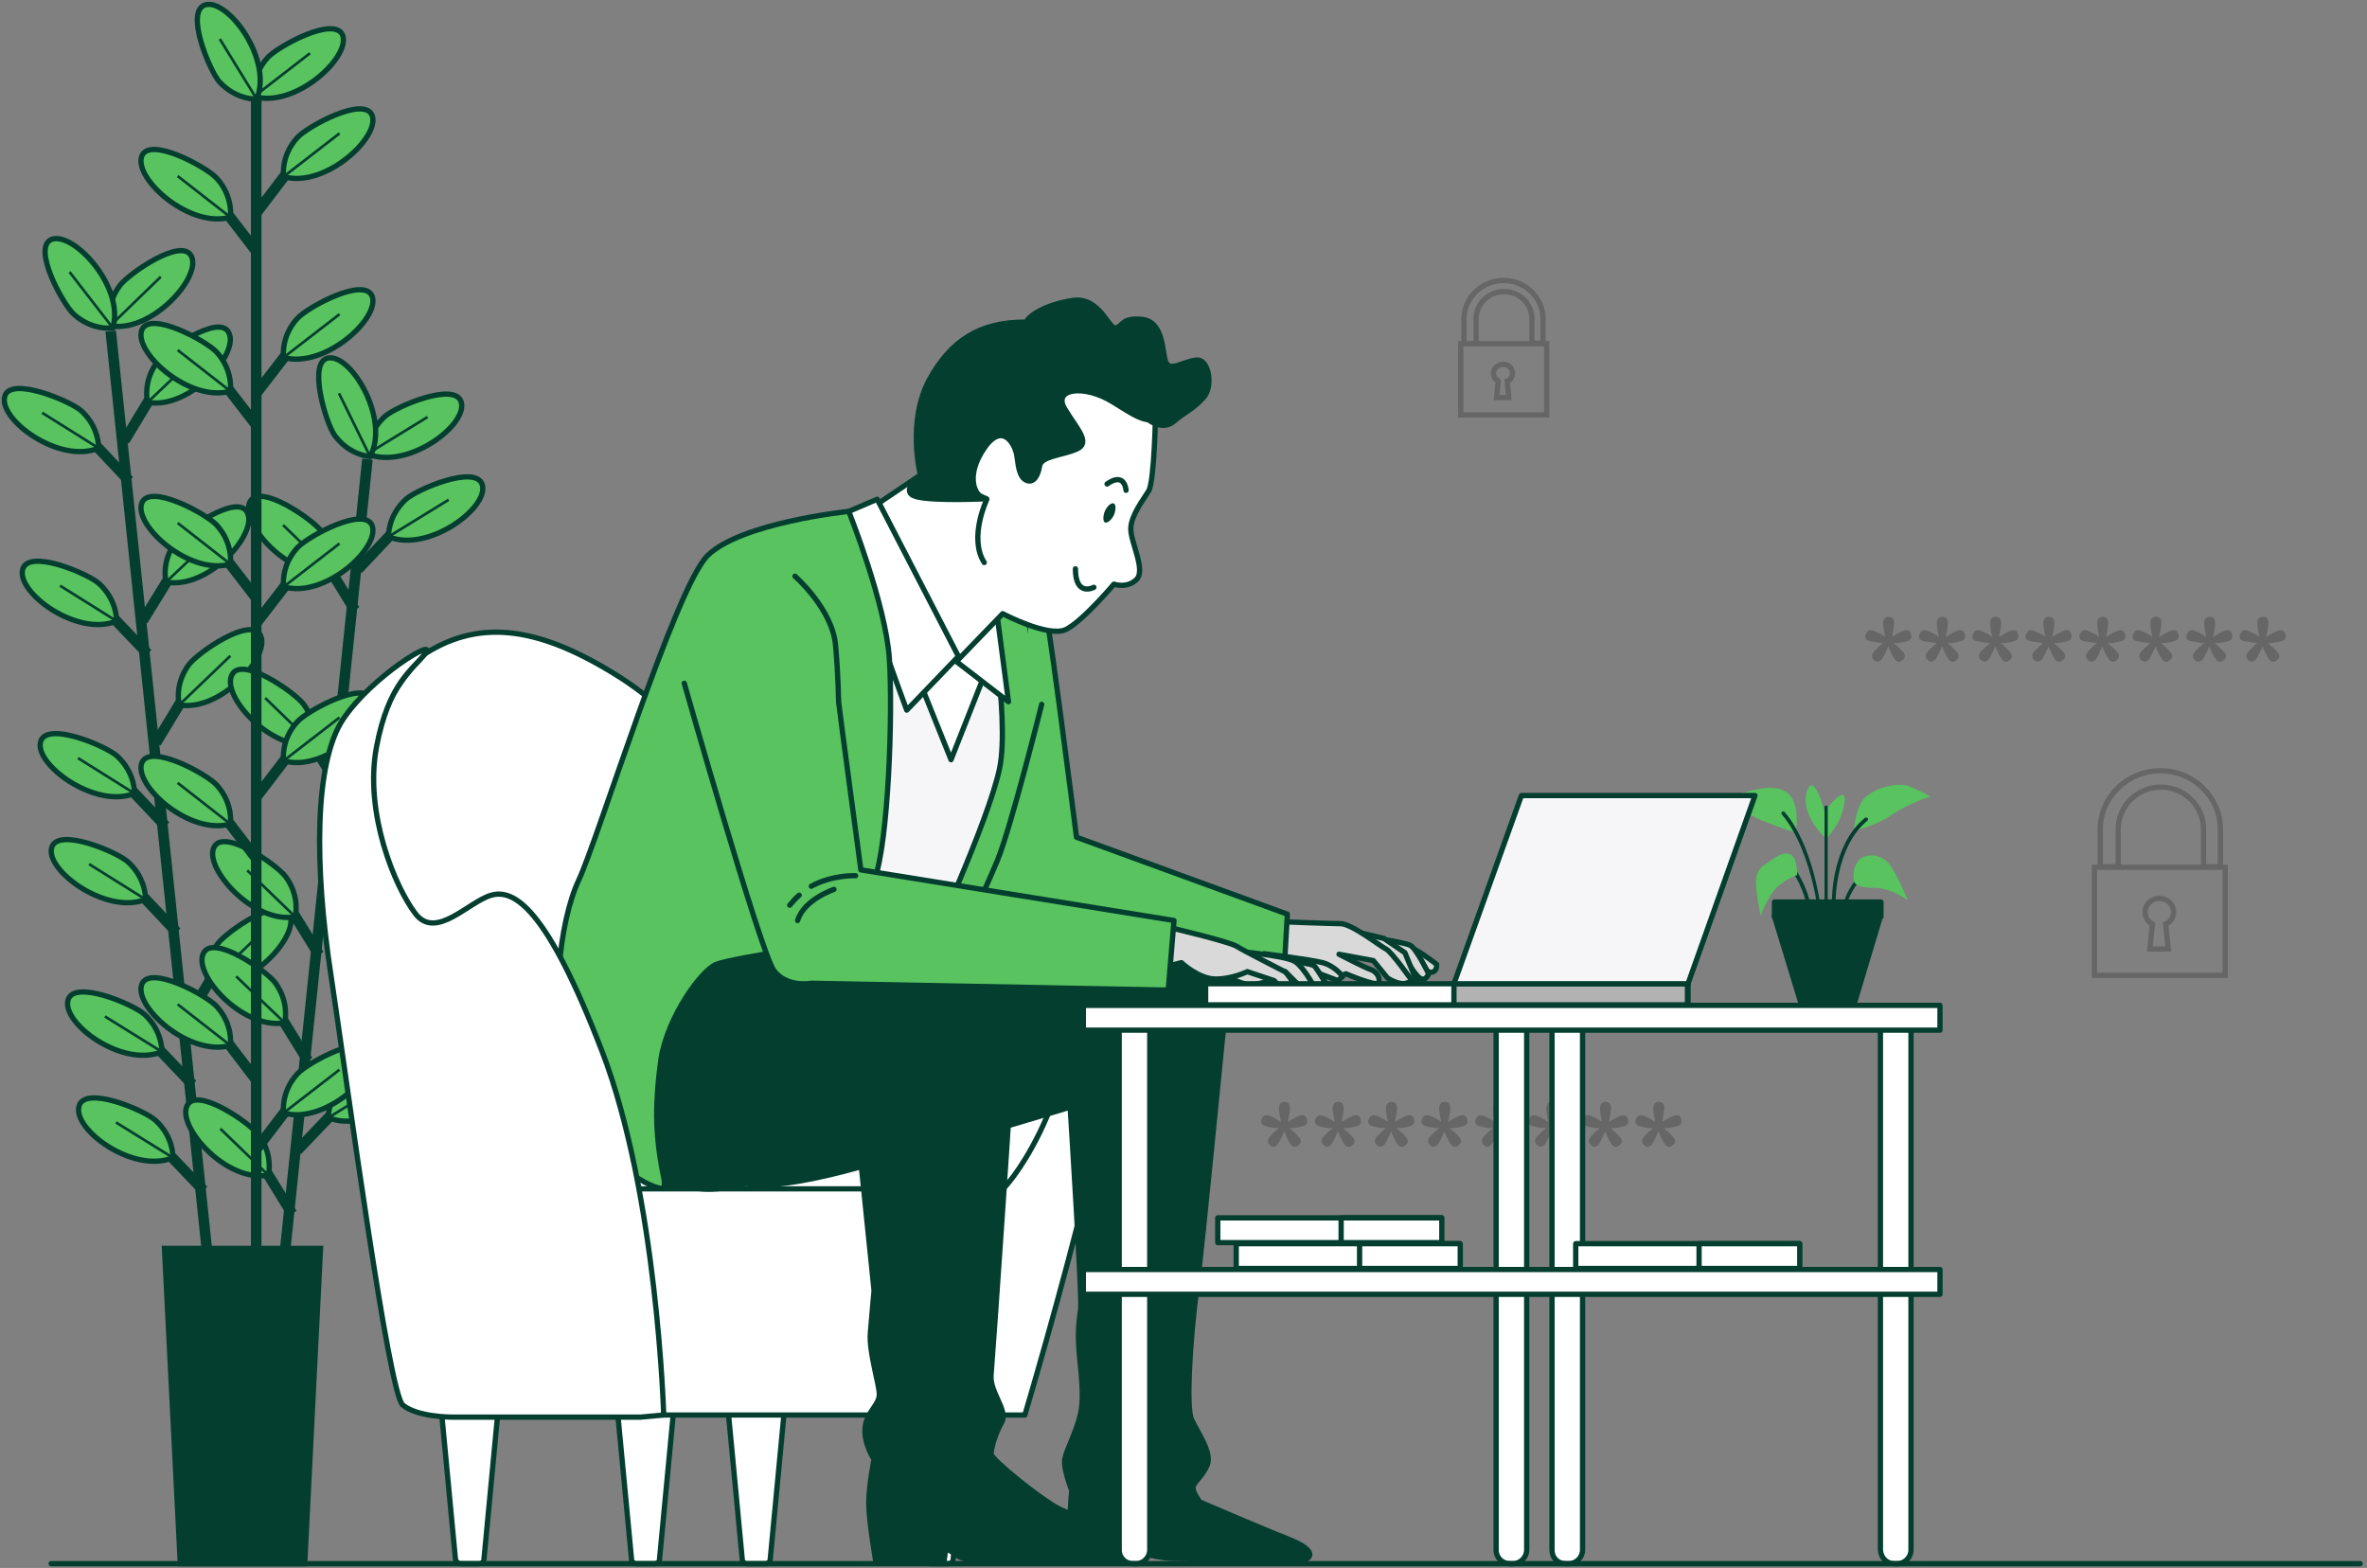 <?xml version="1.0" encoding="utf-8"?>
<!-- Generator: Adobe Illustrator 27.6.1, SVG Export Plug-In . SVG Version: 6.00 Build 0)  -->
<svg version="1.1" id="Layer_1" xmlns="http://www.w3.org/2000/svg" xmlns:xlink="http://www.w3.org/1999/xlink" x="0px" y="0px"
	 viewBox="0 0 449 297.4" style="enable-background:new 0 0 449 297.4;" xml:space="preserve">
<rect x="0" y="0" width="449" height="297.4" fill="#808080" stroke="none"/>
<style type="text/css">
	.st0{fill:none;stroke:#033E2F;stroke-width:2;stroke-miterlimit:10;}
	.st1{fill:#58C35F;stroke:#033E2F;stroke-miterlimit:10;}
	.st2{fill:none;stroke:#033E2F;stroke-width:0.5;stroke-miterlimit:10;}
	.st3{fill:#033E2F;stroke:#033E2F;stroke-miterlimit:10;}
	.st4{fill:#58C35F;}
	.st5{fill:#033E2F;}
	.st6{fill:#033E2F;stroke:#033E2F;stroke-linecap:round;stroke-linejoin:round;stroke-miterlimit:10;}
	.st7{opacity:0.2;}
	.st8{fill:none;stroke:#000000;stroke-miterlimit:10;}
	.st9{fill:#FFFFFF;stroke:#033E2F;stroke-linecap:round;stroke-linejoin:round;stroke-miterlimit:10;}
	.st10{fill:none;stroke:#033E2F;stroke-linecap:round;stroke-linejoin:round;stroke-miterlimit:10;}
	.st11{fill:#F6F6F9;stroke:#033E2F;stroke-linecap:round;stroke-linejoin:round;stroke-miterlimit:10;}
	.st12{fill:#D9D9D9;stroke:#033E2F;stroke-linecap:round;stroke-linejoin:round;stroke-miterlimit:10;}
	.st13{fill:#58C35F;stroke:#033E2F;stroke-linecap:round;stroke-linejoin:round;stroke-miterlimit:10;}
	.st14{fill:#B2B2B2;stroke:#033E2F;stroke-linecap:round;stroke-linejoin:round;stroke-miterlimit:10;}
</style>
<g id="Plants">
	<g>
		<g>
			<line class="st0" x1="21" y1="62.8" x2="39.5" y2="239.5"/>
			<g>
				<g>
					<line class="st0" x1="36.5" y1="205.7" x2="28.1" y2="196.9"/>
					<path class="st1" d="M30.7,199.5c0,0,0.2-3.9-3.3-7.1c-2.1-1.9-13.4-6.7-14.5-2.7C11.7,194.1,23.2,202.6,30.7,199.5z"/>
					<line class="st2" x1="30.7" y1="199.5" x2="19.9" y2="192.8"/>
				</g>
				<g>
					<line class="st0" x1="38.6" y1="225.8" x2="30.2" y2="217"/>
					<path class="st1" d="M32.8,219.6c0,0,0.2-3.9-3.3-7.1c-2.1-1.9-13.4-6.7-14.5-2.7C13.7,214.2,25.3,222.7,32.8,219.6z"/>
					<line class="st2" x1="32.8" y1="219.6" x2="22" y2="212.9"/>
				</g>
				<g>
					<line class="st0" x1="31.4" y1="156.7" x2="23" y2="147.8"/>
					<path class="st1" d="M25.5,150.5c0,0,0.2-3.9-3.3-7.1c-2.1-1.9-13.4-6.7-14.5-2.7C6.5,145,18.1,153.5,25.5,150.5z"/>
					<line class="st2" x1="25.5" y1="150.5" x2="14.8" y2="143.8"/>
				</g>
				<g>
					<line class="st0" x1="33.5" y1="176.8" x2="25.1" y2="167.9"/>
					<path class="st1" d="M27.6,170.6c0,0,0.2-3.9-3.3-7.1c-2.1-1.9-13.4-6.7-14.5-2.7C8.6,165.1,20.2,173.6,27.6,170.6z"/>
					<line class="st2" x1="27.6" y1="170.6" x2="16.9" y2="163.9"/>
				</g>
				<g>
					<line class="st0" x1="28" y1="124" x2="19.6" y2="115.2"/>
					<path class="st1" d="M22.1,117.8c0,0,0.2-3.9-3.3-7.1c-2.1-1.9-13.4-6.7-14.5-2.7C3.1,112.4,14.7,120.9,22.1,117.8z"/>
					<line class="st2" x1="22.1" y1="117.8" x2="11.4" y2="111.1"/>
				</g>
				<g>
					<line class="st0" x1="24.5" y1="91.2" x2="16.2" y2="82.4"/>
					<path class="st1" d="M18.7,85c0,0,0.2-3.9-3.3-7.1C13.2,76,1.9,71.3,0.9,75.2C-0.3,79.6,11.3,88.1,18.7,85z"/>
					<line class="st2" x1="18.7" y1="85" x2="8" y2="78.3"/>
				</g>
				<g>
					<line class="st0" x1="35.1" y1="193.8" x2="41.4" y2="183.4"/>
					<path class="st1" d="M39.5,186.6c0,0-1-3.8,1.8-7.6c1.7-2.3,11.8-9.3,13.6-5.6C57,177.3,47.4,188,39.5,186.6z"/>
					<line class="st2" x1="39.5" y1="186.6" x2="49.2" y2="177.3"/>
				</g>
				<g>
					<line class="st0" x1="29.6" y1="140.9" x2="35.9" y2="130.5"/>
					<path class="st1" d="M34,133.7c0,0-1-3.8,1.8-7.6c1.7-2.3,11.8-9.3,13.6-5.6C51.4,124.4,41.9,135.1,34,133.7z"/>
					<line class="st2" x1="34" y1="133.7" x2="43.7" y2="124.4"/>
				</g>
				<g>
					<line class="st0" x1="27.1" y1="117.7" x2="33.5" y2="107.3"/>
					<path class="st1" d="M31.5,110.4c0,0-1-3.8,1.8-7.6c1.7-2.3,11.8-9.3,13.6-5.6C49,101.2,39.5,111.9,31.5,110.4z"/>
					<line class="st2" x1="31.5" y1="110.4" x2="41.2" y2="101.2"/>
				</g>
				<g>
					<line class="st0" x1="23.6" y1="83.6" x2="29.9" y2="73.2"/>
					<path class="st1" d="M28,76.3c0,0-1-3.8,1.8-7.6c1.7-2.3,11.8-9.3,13.6-5.6C45.5,67.1,35.9,77.8,28,76.3z"/>
					<line class="st2" x1="28" y1="76.3" x2="37.7" y2="67.1"/>
					<path class="st1" d="M20.9,61.8c0,0-1-3.8,1.8-7.6c1.7-2.3,11.8-9.3,13.6-5.6C38.3,52.5,28.8,63.2,20.9,61.8z"/>
					<line class="st2" x1="20.9" y1="61.8" x2="30.5" y2="52.5"/>
					<path class="st1" d="M21.4,62.2c0,0-3.9,0.6-7.4-2.6c-2.1-1.9-8-12.7-4.2-14.2C14,43.9,23.7,54.5,21.4,62.2z"/>
					<line class="st2" x1="21.4" y1="62.2" x2="13.2" y2="51.6"/>
				</g>
			</g>
		</g>
		<g>
			<line class="st0" x1="69.7" y1="87.1" x2="51.3" y2="263.9"/>
			<g>
				<g>
					<line class="st0" x1="55.4" y1="230.2" x2="49" y2="219.8"/>
					<path class="st1" d="M50.9,222.9c0,0,1-3.8-1.8-7.6c-1.7-2.3-11.8-9.3-13.6-5.6C33.5,213.7,43,224.4,50.9,222.9z"/>
					<line class="st2" x1="50.9" y1="222.9" x2="41.8" y2="214.1"/>
				</g>
				<g>
					<line class="st0" x1="60.5" y1="181.1" x2="54.1" y2="170.7"/>
					<path class="st1" d="M56,173.9c0,0,1-3.8-1.8-7.6c-1.7-2.3-11.8-9.3-13.6-5.6C38.6,164.6,48.1,175.3,56,173.9z"/>
					<line class="st2" x1="56" y1="173.9" x2="46.9" y2="165.1"/>
				</g>
				<g>
					<line class="st0" x1="58.4" y1="201.2" x2="52" y2="190.8"/>
					<path class="st1" d="M54,194c0,0,1-3.8-1.8-7.6c-1.7-2.3-11.8-9.3-13.6-5.6C36.5,184.7,46,195.4,54,194z"/>
					<line class="st2" x1="54" y1="194" x2="44.8" y2="185.2"/>
				</g>
				<g>
					<line class="st0" x1="63.8" y1="148.5" x2="57.5" y2="138.1"/>
					<path class="st1" d="M59.4,141.2c0,0,1-3.8-1.8-7.6c-1.7-2.3-11.8-9.3-13.6-5.6C41.9,132,51.5,142.6,59.4,141.2z"/>
					<line class="st2" x1="59.4" y1="141.2" x2="50.3" y2="132.4"/>
				</g>
				<g>
					<line class="st0" x1="67.3" y1="115.7" x2="60.9" y2="105.3"/>
					<path class="st1" d="M62.8,108.4c0,0,1-3.8-1.8-7.6c-1.7-2.3-11.8-9.3-13.6-5.6C45.4,99.2,54.9,109.9,62.8,108.4z"/>
					<line class="st2" x1="62.8" y1="108.4" x2="53.7" y2="99.6"/>
				</g>
				<g>
					<line class="st0" x1="56.4" y1="218.2" x2="64.8" y2="209.4"/>
					<path class="st1" d="M62.3,212c0,0-0.2-3.9,3.3-7.1c2.1-1.9,13.4-6.7,14.5-2.7C81.3,206.6,69.7,215.1,62.3,212z"/>
					<line class="st2" x1="62.3" y1="212" x2="73.6" y2="205"/>
				</g>
				<g>
					<line class="st0" x1="61.9" y1="165.3" x2="70.3" y2="156.5"/>
					<path class="st1" d="M67.8,159.1c0,0-0.2-3.9,3.3-7.1c2.1-1.9,13.4-6.7,14.5-2.7C86.8,153.7,75.2,162.2,67.8,159.1z"/>
					<line class="st2" x1="67.8" y1="159.1" x2="79.1" y2="152.1"/>
				</g>
				<g>
					<line class="st0" x1="64.3" y1="142.1" x2="72.7" y2="133.3"/>
					<path class="st1" d="M70.2,135.9c0,0-0.2-3.9,3.3-7.1c2.1-1.9,13.4-6.7,14.5-2.7C89.2,130.4,77.6,138.9,70.2,135.9z"/>
					<line class="st2" x1="70.2" y1="135.9" x2="81.5" y2="128.8"/>
				</g>
				<g>
					<line class="st0" x1="67.9" y1="108" x2="76.2" y2="99.2"/>
					<path class="st1" d="M73.7,101.8c0,0-0.2-3.9,3.3-7.1c2.1-1.9,13.4-6.7,14.5-2.7C92.7,96.4,81.1,104.9,73.7,101.8z"/>
					<line class="st2" x1="73.7" y1="101.8" x2="85.1" y2="94.8"/>
					<path class="st1" d="M69.7,86.1c0,0-0.2-3.9,3.3-7.1c2.1-1.9,13.4-6.7,14.5-2.7C88.7,80.7,77.2,89.2,69.7,86.1z"/>
					<line class="st2" x1="69.7" y1="86.1" x2="81.1" y2="79.1"/>
					<path class="st1" d="M70.2,86.6c0,0-3.9-0.2-6.7-4c-1.7-2.3-5.2-14.1-1.2-14.7C66.7,67.2,74,79.6,70.2,86.6z"/>
					<line class="st2" x1="70.2" y1="86.6" x2="64.3" y2="74.6"/>
				</g>
			</g>
		</g>
		<line class="st0" x1="48.6" y1="15.2" x2="48.6" y2="238.7"/>
		<g>
			<g>
				<line class="st0" x1="48.8" y1="205.1" x2="41.4" y2="195.4"/>
				<path class="st1" d="M43.7,198.3c0,0,0.6-3.9-2.6-7.4c-1.9-2.1-12.7-8-14.2-4.2C25.3,190.9,35.9,200.5,43.7,198.3z"/>
				<line class="st2" x1="43.7" y1="198.3" x2="33.7" y2="190.5"/>
			</g>
			<g>
				<line class="st0" x1="48.8" y1="163.1" x2="41.4" y2="153.4"/>
				<path class="st1" d="M43.7,156.3c0,0,0.6-3.9-2.6-7.4c-1.9-2.1-12.7-8-14.2-4.2C25.3,148.9,35.9,158.5,43.7,156.3z"/>
				<line class="st2" x1="43.7" y1="156.3" x2="33.7" y2="148.5"/>
			</g>
			<g>
				<line class="st0" x1="48.8" y1="113.7" x2="41.4" y2="104.1"/>
				<path class="st1" d="M43.7,107c0,0,0.6-3.9-2.6-7.4c-1.9-2.1-12.7-8-14.2-4.2C25.3,99.6,35.9,109.2,43.7,107z"/>
				<line class="st2" x1="43.7" y1="107" x2="33.7" y2="99.2"/>
			</g>
			<g>
				<line class="st0" x1="48.8" y1="80.9" x2="41.4" y2="71.3"/>
				<path class="st1" d="M43.7,74.2c0,0,0.6-3.9-2.6-7.4c-1.9-2.1-12.7-8-14.2-4.2C25.3,66.8,35.9,76.4,43.7,74.2z"/>
				<line class="st2" x1="43.7" y1="74.2" x2="33.7" y2="66.4"/>
			</g>
			<g>
				<line class="st0" x1="48.8" y1="47.9" x2="41.4" y2="38.3"/>
				<path class="st1" d="M43.7,41.2c0,0,0.6-3.9-2.6-7.4c-1.9-2.1-12.7-8-14.2-4.2C25.3,33.8,35.9,43.4,43.7,41.2z"/>
				<line class="st2" x1="43.7" y1="41.2" x2="33.7" y2="33.4"/>
			</g>
			<g>
				<line class="st0" x1="48.7" y1="217.9" x2="56.1" y2="208.2"/>
				<path class="st1" d="M53.8,211.1c0,0-0.6-3.9,2.6-7.4c1.9-2.1,12.7-8,14.2-4.2C72.1,203.7,61.5,213.4,53.8,211.1z"/>
				<line class="st2" x1="53.8" y1="211.1" x2="64.4" y2="202.9"/>
			</g>
			<g>
				<line class="st0" x1="48.7" y1="151.1" x2="56.1" y2="141.4"/>
				<path class="st1" d="M53.8,144.3c0,0-0.6-3.9,2.6-7.4c1.9-2.1,12.7-8,14.2-4.2C72.1,136.9,61.5,146.6,53.8,144.3z"/>
				<line class="st2" x1="53.8" y1="144.3" x2="64.4" y2="136.1"/>
			</g>
			<g>
				<line class="st0" x1="48.7" y1="118.1" x2="56.1" y2="108.5"/>
				<path class="st1" d="M53.8,111.3c0,0-0.6-3.9,2.6-7.4c1.9-2.1,12.7-8,14.2-4.2C72.1,104,61.5,113.6,53.8,111.3z"/>
				<line class="st2" x1="53.8" y1="111.3" x2="64.4" y2="103.1"/>
			</g>
			<g>
				<line class="st0" x1="48.7" y1="74.5" x2="56.1" y2="64.9"/>
				<path class="st1" d="M53.8,67.8c0,0-0.6-3.9,2.6-7.4c1.9-2.1,12.7-8,14.2-4.2C72.1,60.4,61.5,70,53.8,67.8z"/>
				<line class="st2" x1="53.8" y1="67.8" x2="64.4" y2="59.6"/>
			</g>
			<g>
				<line class="st0" x1="48.7" y1="40.3" x2="56.1" y2="30.6"/>
				<path class="st1" d="M53.8,33.5c0,0-0.6-3.9,2.6-7.4c1.9-2.1,12.7-8,14.2-4.2C72.1,26.1,61.5,35.8,53.8,33.5z"/>
				<line class="st2" x1="53.8" y1="33.5" x2="64.4" y2="25.3"/>
				<path class="st1" d="M48.2,18.3c0,0-0.6-3.9,2.6-7.4c1.9-2.1,12.7-8,14.2-4.2C66.5,10.9,55.9,20.6,48.2,18.3z"/>
				<line class="st2" x1="48.2" y1="18.3" x2="58.8" y2="10.1"/>
				<path class="st1" d="M48.7,18.8c0,0-3.9,0.2-7.1-3.3C39.7,13.3,35,2,39,0.9C43.3-0.2,51.8,11.3,48.7,18.8z"/>
				<line class="st2" x1="48.7" y1="18.8" x2="41.7" y2="7.4"/>
			</g>
		</g>
		<polygon class="st3" points="57.8,296.6 34.2,296.6 31.2,236.8 60.8,236.8 		"/>
	</g>
	<g>
		<path class="st4" d="M351.7,157.5c0,0,0.1-3.3,1.5-5.5s6.4-3.9,9.1-2.8c2.6,1.1,3.9,1.9,3.9,1.9s-3.9,1.1-7.4,3.5
			C355.2,157,351.7,157.5,351.7,157.5z"/>
		<path class="st4" d="M346.4,159.1c0,0,3-2.9,3.5-6.9s-3.8,1.7-3.8,1.7s-2.1-8.1-3.4-3.6C341.5,154.8,346.4,159.1,346.4,159.1z"/>
		<path class="st4" d="M340.6,157.9c0,0,0.8-3.8-0.6-6.4s-5-2.4-8.7-1.3c-3.6,1.1-4.8,1.1-4.8,1.1s4.3,2.9,7.9,4.4
			C338.1,157.2,340.6,157.9,340.6,157.9z"/>
		<g>
			<path class="st5" d="M346.4,171.4c0.2,0,0.3-0.1,0.3-0.3v-18c0-0.2-0.1-0.3-0.3-0.3c-0.2,0-0.3,0.1-0.3,0.3v18
				C346.1,171.3,346.2,171.4,346.4,171.4z"/>
		</g>
		<g>
			<path class="st5" d="M344.9,171.4L344.9,171.4c0.2,0,0.3-0.2,0.3-0.4c-0.1-0.5-1.6-11.1-6.7-17c-0.1-0.1-0.3-0.1-0.5,0
				c-0.1,0.1-0.1,0.3,0,0.5c5,5.8,6.6,16.6,6.6,16.7C344.6,171.3,344.7,171.4,344.9,171.4z"/>
		</g>
		<g>
			<path class="st5" d="M347.9,171.2L347.9,171.2c0.2,0,0.3-0.1,0.3-0.3c0-0.1,0-10.3,6-15.2c0.1-0.1,0.2-0.3,0.1-0.5
				c-0.1-0.1-0.3-0.2-0.5-0.1c-6.3,5.1-6.3,15.3-6.3,15.7C347.6,171,347.7,171.2,347.9,171.2z"/>
		</g>
		<g>
			<path class="st5" d="M342.9,171L342.9,171c0.3-0.1,0.4-0.2,0.3-0.4c0-0.1-0.9-3.4-2.9-6.1c-0.1-0.1-0.3-0.2-0.5-0.1
				c-0.1,0.1-0.2,0.3-0.1,0.5c2,2.7,2.8,5.9,2.8,5.9C342.6,170.9,342.7,171,342.9,171z"/>
			<path class="st4" d="M340.9,166c0,0,0.1-3.5-1.4-4s-2.9,0.8-4,1.5s-2.4,1.5-2.4,3.8s0.9,6.4,0.9,6.4s1.3-3.9,3.4-5.7
				C339.5,166.3,340.9,166,340.9,166z"/>
		</g>
		<g>
			<path class="st5" d="M350.2,171.2c0.1,0,0.3-0.1,0.3-0.2c0,0,1-3.1,3.3-4.9c0.1-0.1,0.2-0.3,0.1-0.5c-0.1-0.1-0.3-0.2-0.5-0.1
				c-2.4,1.9-3.5,5.1-3.5,5.2C349.8,170.9,349.9,171.1,350.2,171.2C350.1,171.2,350.1,171.2,350.2,171.2z"/>
			<path class="st4" d="M351.7,167.2c0,0-0.5-2.3,0.8-3.9c1.3-1.6,4.3-1.3,5.8,0.5s3.6,7,3.6,7s-3-2.4-6.5-2.4
				C351.8,168.4,351.7,167.2,351.7,167.2z"/>
		</g>
		<polygon class="st6" points="341.7,190.5 351.7,190.5 356.7,173.8 336.6,173.8 		"/>
		<rect x="336.6" y="171.1" class="st6" width="20.2" height="2.8"/>
	</g>
</g>
<g id="Graphics">
	<g class="st7">
		<path d="M354.6,121.6c-0.7-0.2-0.9-0.7-0.7-1.3l0.1-0.1c0.2-0.6,0.7-0.8,1.3-0.6c0.6,0.2,1.6,0.7,2.3,1.2c-0.2-0.8-0.4-2-0.4-2.7
			c0-0.6,0.4-1.1,1-1.1h0.1c0.6,0,1,0.4,1,1.1s-0.2,1.8-0.4,2.7c0.8-0.5,1.7-1,2.3-1.2c0.6-0.2,1.1,0,1.3,0.6v0.1
			c0.2,0.6,0,1.1-0.7,1.3c-0.6,0.2-1.7,0.4-2.6,0.4c0.7,0.5,1.5,1.3,1.9,1.8s0.3,1.1-0.2,1.4l-0.1,0.1c-0.5,0.4-1,0.3-1.4-0.3
			c-0.4-0.5-0.8-1.4-1.2-2.4c-0.4,0.9-0.8,1.8-1.2,2.4c-0.4,0.5-0.9,0.7-1.4,0.3l-0.1-0.1c-0.5-0.4-0.5-0.9-0.2-1.4
			c0.4-0.5,1.2-1.3,1.9-1.8C356.3,121.9,355.2,121.7,354.6,121.6z"/>
		<path d="M364.8,121.6c-0.7-0.2-0.9-0.7-0.7-1.3l0.1-0.1c0.2-0.6,0.7-0.8,1.3-0.6c0.6,0.2,1.6,0.7,2.3,1.2c-0.2-0.8-0.4-2-0.4-2.7
			c0-0.6,0.4-1.1,1-1.1h0.1c0.6,0,1,0.4,1,1.1s-0.2,1.8-0.4,2.7c0.8-0.5,1.7-1,2.3-1.2c0.6-0.2,1.1,0,1.3,0.6v0.1
			c0.2,0.6,0,1.1-0.7,1.3c-0.6,0.2-1.7,0.4-2.6,0.4c0.7,0.5,1.5,1.3,1.9,1.8s0.3,1.1-0.2,1.4l-0.1,0.1c-0.5,0.4-1,0.3-1.4-0.3
			c-0.4-0.5-0.8-1.4-1.2-2.4c-0.4,0.9-0.8,1.8-1.2,2.4c-0.4,0.5-0.9,0.7-1.4,0.3l-0.1-0.1c-0.5-0.4-0.5-0.9-0.2-1.4
			c0.4-0.5,1.2-1.3,1.9-1.8C366.5,121.9,365.4,121.7,364.8,121.6z"/>
		<path d="M374.9,121.6c-0.7-0.2-0.9-0.7-0.7-1.3l0.1-0.1c0.2-0.6,0.7-0.8,1.3-0.6c0.6,0.2,1.6,0.7,2.3,1.2c-0.2-0.8-0.4-2-0.4-2.7
			c0-0.6,0.4-1.1,1-1.1h0.1c0.6,0,1,0.4,1,1.1s-0.2,1.8-0.4,2.7c0.8-0.5,1.7-1,2.3-1.2c0.6-0.2,1.1,0,1.3,0.6v0.1
			c0.2,0.6,0,1.1-0.7,1.3c-0.6,0.2-1.7,0.4-2.6,0.4c0.7,0.5,1.5,1.3,1.9,1.8s0.3,1.1-0.2,1.4l-0.1,0.1c-0.5,0.4-1,0.3-1.4-0.3
			c-0.4-0.5-0.8-1.4-1.2-2.4c-0.4,0.9-0.8,1.8-1.2,2.4c-0.4,0.5-0.9,0.7-1.4,0.3l-0.1-0.1c-0.5-0.4-0.5-0.9-0.2-1.4
			c0.4-0.5,1.2-1.3,1.9-1.8C376.6,121.9,375.5,121.7,374.9,121.6z"/>
		<path d="M385,121.6c-0.7-0.2-0.9-0.7-0.7-1.3l0.1-0.1c0.2-0.6,0.7-0.8,1.3-0.6c0.6,0.2,1.6,0.7,2.3,1.2c-0.2-0.8-0.4-2-0.4-2.7
			c0-0.6,0.4-1.1,1-1.1h0.1c0.6,0,1,0.4,1,1.1s-0.2,1.8-0.4,2.7c0.8-0.5,1.7-1,2.3-1.2c0.6-0.2,1.1,0,1.3,0.6v0.1
			c0.2,0.6,0,1.1-0.7,1.3c-0.6,0.2-1.7,0.4-2.6,0.4c0.7,0.5,1.5,1.3,1.9,1.8s0.3,1.1-0.2,1.4l-0.1,0.1c-0.5,0.4-1,0.3-1.4-0.3
			c-0.4-0.5-0.8-1.4-1.2-2.4c-0.4,0.9-0.8,1.8-1.2,2.4c-0.4,0.5-0.9,0.7-1.4,0.3l-0.1-0.1c-0.5-0.4-0.5-0.9-0.2-1.4
			c0.4-0.5,1.2-1.3,1.9-1.8C386.7,121.9,385.7,121.7,385,121.6z"/>
		<path d="M395.2,121.6c-0.7-0.2-0.9-0.7-0.7-1.3l0.1-0.1c0.2-0.6,0.7-0.8,1.3-0.6c0.6,0.2,1.6,0.7,2.3,1.2c-0.2-0.8-0.4-2-0.4-2.7
			c0-0.6,0.4-1.1,1-1.1h0.1c0.6,0,1,0.4,1,1.1s-0.2,1.8-0.4,2.7c0.8-0.5,1.7-1,2.3-1.2c0.6-0.2,1.1,0,1.3,0.6v0.1
			c0.2,0.6,0,1.1-0.7,1.3c-0.6,0.2-1.7,0.4-2.6,0.4c0.7,0.5,1.5,1.3,1.9,1.8s0.3,1.1-0.2,1.4l-0.1,0.1c-0.5,0.4-1,0.3-1.4-0.3
			c-0.4-0.5-0.8-1.4-1.2-2.4c-0.4,0.9-0.8,1.8-1.2,2.4c-0.4,0.5-0.9,0.7-1.4,0.3l-0.1-0.1c-0.5-0.4-0.5-0.9-0.2-1.4
			c0.4-0.5,1.2-1.3,1.9-1.8C396.9,121.9,395.8,121.7,395.2,121.6z"/>
		<path d="M405.3,121.6c-0.7-0.2-0.9-0.7-0.7-1.3l0.1-0.1c0.2-0.6,0.7-0.8,1.3-0.6c0.6,0.2,1.6,0.7,2.3,1.2c-0.2-0.8-0.4-2-0.4-2.7
			c0-0.6,0.4-1.1,1-1.1h0.1c0.6,0,1,0.4,1,1.1s-0.2,1.8-0.4,2.7c0.8-0.5,1.7-1,2.3-1.2c0.6-0.2,1.1,0,1.3,0.6v0.1
			c0.2,0.6,0,1.1-0.7,1.3c-0.6,0.2-1.7,0.4-2.6,0.4c0.7,0.5,1.5,1.3,1.9,1.8s0.3,1.1-0.2,1.4l-0.1,0.1c-0.5,0.4-1,0.3-1.4-0.3
			c-0.4-0.5-0.8-1.4-1.2-2.4c-0.4,0.9-0.8,1.8-1.2,2.4c-0.4,0.5-0.9,0.7-1.4,0.3l-0.1-0.1c-0.5-0.4-0.5-0.9-0.2-1.4
			c0.4-0.5,1.2-1.3,1.9-1.8C407,121.9,405.9,121.7,405.3,121.6z"/>
		<path d="M415.5,121.6c-0.7-0.2-0.9-0.7-0.7-1.3l0.1-0.1c0.2-0.6,0.7-0.8,1.3-0.6c0.6,0.2,1.6,0.7,2.3,1.2c-0.2-0.8-0.4-2-0.4-2.7
			c0-0.6,0.4-1.1,1-1.1h0.1c0.6,0,1,0.4,1,1.1s-0.2,1.8-0.4,2.7c0.8-0.5,1.7-1,2.3-1.2c0.6-0.2,1.1,0,1.3,0.6v0.1
			c0.2,0.6,0,1.1-0.7,1.3c-0.6,0.2-1.7,0.4-2.6,0.4c0.7,0.5,1.5,1.3,1.9,1.8s0.3,1.1-0.2,1.4l-0.1,0.1c-0.5,0.4-1,0.3-1.4-0.3
			c-0.4-0.5-0.8-1.4-1.2-2.4c-0.4,0.9-0.8,1.8-1.2,2.4c-0.4,0.5-0.9,0.7-1.4,0.3l-0.1-0.1c-0.5-0.4-0.5-0.9-0.2-1.4
			c0.4-0.5,1.2-1.3,1.9-1.8C417.2,121.9,416.1,121.7,415.5,121.6z"/>
		<path d="M425.6,121.6c-0.7-0.2-0.9-0.7-0.7-1.3l0.1-0.1c0.2-0.6,0.7-0.8,1.3-0.6c0.6,0.2,1.6,0.7,2.3,1.2c-0.2-0.8-0.4-2-0.4-2.7
			c0-0.6,0.4-1.1,1-1.1h0.1c0.6,0,1,0.4,1,1.1s-0.2,1.8-0.4,2.7c0.8-0.5,1.7-1,2.3-1.2c0.6-0.2,1.1,0,1.3,0.6v0.1
			c0.2,0.6,0,1.1-0.7,1.3c-0.6,0.2-1.7,0.4-2.6,0.4c0.7,0.5,1.5,1.3,1.9,1.8s0.3,1.1-0.2,1.4l-0.1,0.1c-0.5,0.4-1,0.3-1.4-0.3
			c-0.4-0.5-0.8-1.4-1.2-2.4c-0.4,0.9-0.8,1.8-1.2,2.4c-0.4,0.5-0.9,0.7-1.4,0.3l-0.1-0.1c-0.5-0.4-0.5-0.9-0.2-1.4
			c0.4-0.5,1.2-1.3,1.9-1.8C427.3,121.9,426.2,121.7,425.6,121.6z"/>
	</g>
	<g class="st7">
		<path d="M240,213.6c-0.7-0.2-0.9-0.7-0.7-1.3l0.1-0.1c0.2-0.6,0.7-0.8,1.3-0.6s1.6,0.7,2.3,1.2c-0.2-0.8-0.4-2-0.4-2.7
			c0-0.6,0.4-1.1,1-1.1h0.1c0.6,0,1,0.4,1,1.1c0,0.7-0.2,1.8-0.4,2.7c0.8-0.5,1.7-1,2.3-1.2s1.1,0,1.3,0.6v0.1
			c0.2,0.6,0,1.1-0.7,1.3c-0.6,0.2-1.7,0.4-2.6,0.4c0.7,0.5,1.5,1.3,1.9,1.8s0.3,1.1-0.2,1.4l-0.1,0.1c-0.5,0.4-1,0.3-1.4-0.3
			c-0.4-0.5-0.8-1.4-1.2-2.4c-0.4,0.9-0.8,1.8-1.2,2.4c-0.4,0.5-0.9,0.7-1.4,0.3l-0.1-0.1c-0.5-0.4-0.5-0.9-0.2-1.4
			c0.4-0.5,1.2-1.3,1.9-1.8C241.7,214,240.6,213.8,240,213.6z"/>
		<path d="M250.2,213.6c-0.7-0.2-0.9-0.7-0.7-1.3l0.1-0.1c0.2-0.6,0.7-0.8,1.3-0.6s1.6,0.7,2.3,1.2c-0.2-0.8-0.4-2-0.4-2.7
			c0-0.6,0.4-1.1,1-1.1h0.1c0.6,0,1,0.4,1,1.1c0,0.7-0.2,1.8-0.4,2.7c0.8-0.5,1.7-1,2.3-1.2c0.6-0.2,1.1,0,1.3,0.6v0.1
			c0.2,0.6,0,1.1-0.7,1.3c-0.6,0.2-1.7,0.4-2.6,0.4c0.7,0.5,1.5,1.3,1.9,1.8s0.3,1.1-0.2,1.4l-0.1,0.1c-0.5,0.4-1,0.3-1.4-0.3
			c-0.4-0.5-0.8-1.4-1.2-2.4c-0.4,0.9-0.8,1.8-1.2,2.4c-0.4,0.5-0.9,0.7-1.4,0.3l-0.1-0.1c-0.5-0.4-0.5-0.9-0.2-1.4
			c0.4-0.5,1.2-1.3,1.9-1.8C251.9,214,250.8,213.8,250.2,213.6z"/>
		<path d="M260.3,213.6c-0.7-0.2-0.9-0.7-0.7-1.3l0.1-0.1c0.2-0.6,0.7-0.8,1.3-0.6c0.6,0.2,1.6,0.7,2.3,1.2c-0.2-0.8-0.4-2-0.4-2.7
			c0-0.6,0.4-1.1,1-1.1h0.1c0.6,0,1,0.4,1,1.1c0,0.7-0.2,1.8-0.4,2.7c0.8-0.5,1.7-1,2.3-1.2c0.6-0.2,1.1,0,1.3,0.6v0.1
			c0.2,0.6,0,1.1-0.7,1.3c-0.6,0.2-1.7,0.4-2.6,0.4c0.7,0.5,1.5,1.3,1.9,1.8s0.3,1.1-0.2,1.4l-0.1,0.1c-0.5,0.4-1,0.3-1.4-0.3
			c-0.4-0.5-0.8-1.4-1.2-2.4c-0.4,0.9-0.8,1.8-1.2,2.4c-0.4,0.5-0.9,0.7-1.4,0.3l-0.1-0.1c-0.5-0.4-0.5-0.9-0.2-1.4
			c0.4-0.5,1.2-1.3,1.9-1.8C262,214,260.9,213.8,260.3,213.6z"/>
		<path d="M270.4,213.6c-0.7-0.2-0.9-0.7-0.7-1.3l0.1-0.1c0.2-0.6,0.7-0.8,1.3-0.6c0.6,0.2,1.6,0.7,2.3,1.2c-0.2-0.8-0.4-2-0.4-2.7
			c0-0.6,0.4-1.1,1-1.1h0.1c0.6,0,1,0.4,1,1.1c0,0.7-0.2,1.8-0.4,2.7c0.8-0.5,1.7-1,2.3-1.2c0.6-0.2,1.1,0,1.3,0.6v0.1
			c0.2,0.6,0,1.1-0.7,1.3c-0.6,0.2-1.7,0.4-2.6,0.4c0.7,0.5,1.5,1.3,1.9,1.8s0.3,1.1-0.2,1.4l-0.1,0.1c-0.5,0.4-1,0.3-1.4-0.3
			c-0.4-0.5-0.8-1.4-1.2-2.4c-0.4,0.9-0.8,1.8-1.2,2.4c-0.4,0.5-0.9,0.7-1.4,0.3l-0.1-0.1c-0.5-0.4-0.5-0.9-0.2-1.4
			c0.4-0.5,1.2-1.3,1.9-1.8C272.2,214,271.1,213.8,270.4,213.6z"/>
		<path d="M280.6,213.6c-0.7-0.2-0.9-0.7-0.7-1.3l0.1-0.1c0.2-0.6,0.7-0.8,1.3-0.6c0.6,0.2,1.6,0.7,2.3,1.2c-0.2-0.8-0.4-2-0.4-2.7
			c0-0.6,0.4-1.1,1-1.1h0.1c0.6,0,1,0.4,1,1.1c0,0.7-0.2,1.8-0.4,2.7c0.8-0.5,1.7-1,2.3-1.2c0.6-0.2,1.1,0,1.3,0.6v0.1
			c0.2,0.6,0,1.1-0.7,1.3c-0.6,0.2-1.7,0.4-2.6,0.4c0.7,0.5,1.5,1.3,1.9,1.8s0.3,1.1-0.2,1.4l-0.1,0.1c-0.5,0.4-1,0.3-1.4-0.3
			c-0.4-0.5-0.8-1.4-1.2-2.4c-0.4,0.9-0.8,1.8-1.2,2.4c-0.4,0.5-0.9,0.7-1.4,0.3l-0.1-0.1c-0.5-0.4-0.5-0.9-0.2-1.4
			c0.4-0.5,1.2-1.3,1.9-1.8C282.3,214,281.2,213.8,280.6,213.6z"/>
		<path d="M290.7,213.6c-0.7-0.2-0.9-0.7-0.7-1.3l0.1-0.1c0.2-0.6,0.7-0.8,1.3-0.6c0.6,0.2,1.6,0.7,2.3,1.2c-0.2-0.8-0.4-2-0.4-2.7
			c0-0.6,0.4-1.1,1-1.1h0.1c0.6,0,1,0.4,1,1.1c0,0.7-0.2,1.8-0.4,2.7c0.8-0.5,1.7-1,2.3-1.2c0.6-0.2,1.1,0,1.3,0.6v0.1
			c0.2,0.6,0,1.1-0.7,1.3c-0.6,0.2-1.7,0.4-2.6,0.4c0.7,0.5,1.5,1.3,1.9,1.8s0.3,1.1-0.2,1.4l-0.1,0.1c-0.5,0.4-1,0.3-1.4-0.3
			c-0.4-0.5-0.8-1.4-1.2-2.4c-0.4,0.9-0.8,1.8-1.2,2.4c-0.4,0.5-0.9,0.7-1.4,0.3l-0.1-0.1c-0.5-0.4-0.5-0.9-0.2-1.4
			c0.4-0.5,1.2-1.3,1.9-1.8C292.4,214,291.3,213.8,290.7,213.6z"/>
		<path d="M300.9,213.6c-0.7-0.2-0.9-0.7-0.7-1.3l0.1-0.1c0.2-0.6,0.7-0.8,1.3-0.6c0.6,0.2,1.6,0.7,2.3,1.2c-0.2-0.8-0.4-2-0.4-2.7
			c0-0.6,0.4-1.1,1-1.1h0.1c0.6,0,1,0.4,1,1.1c0,0.7-0.2,1.8-0.4,2.7c0.8-0.5,1.7-1,2.3-1.2c0.6-0.2,1.1,0,1.3,0.6v0.1
			c0.2,0.6,0,1.1-0.7,1.3c-0.6,0.2-1.7,0.4-2.6,0.4c0.7,0.5,1.5,1.3,1.9,1.8s0.3,1.1-0.2,1.4l-0.1,0.1c-0.5,0.4-1,0.3-1.4-0.3
			c-0.4-0.5-0.8-1.4-1.2-2.4c-0.4,0.9-0.8,1.8-1.2,2.4c-0.4,0.5-0.9,0.7-1.4,0.3l-0.1-0.1c-0.5-0.4-0.5-0.9-0.2-1.4
			c0.4-0.5,1.2-1.3,1.9-1.8C302.6,214,301.5,213.8,300.9,213.6z"/>
		<path d="M311,213.6c-0.7-0.2-0.9-0.7-0.7-1.3l0.1-0.1c0.2-0.6,0.7-0.8,1.3-0.6c0.6,0.2,1.6,0.7,2.3,1.2c-0.2-0.8-0.4-2-0.4-2.7
			c0-0.6,0.4-1.1,1-1.1h0.1c0.6,0,1,0.4,1,1.1c0,0.7-0.2,1.8-0.4,2.7c0.8-0.5,1.7-1,2.3-1.2c0.6-0.2,1.1,0,1.3,0.6v0.1
			c0.2,0.6,0,1.1-0.7,1.3c-0.6,0.2-1.7,0.4-2.6,0.4c0.7,0.5,1.5,1.3,1.9,1.8s0.3,1.1-0.2,1.4l-0.1,0.1c-0.5,0.4-1,0.3-1.4-0.3
			c-0.4-0.5-0.8-1.4-1.2-2.4c-0.4,0.9-0.8,1.8-1.2,2.4c-0.4,0.5-0.9,0.7-1.4,0.3l-0.1-0.1c-0.5-0.4-0.5-0.9-0.2-1.4
			c0.4-0.5,1.2-1.3,1.9-1.8C312.7,214,311.6,213.8,311,213.6z"/>
	</g>
	<g class="st7">
		<g>
			<path class="st8" d="M401.8,164.4v-7.1c0-4.4,3.6-8,8.1-8s8.1,3.6,8.1,8v7.1h3.2v-7.1c0-6.1-5.1-11.1-11.4-11.1
				s-11.4,5-11.4,11.1v7.1H401.8z"/>
		</g>
		<rect x="397.3" y="164.5" class="st8" width="24.8" height="20.5"/>
		<path class="st8" d="M412.3,173c0-1.5-1.2-2.6-2.7-2.6s-2.7,1.2-2.7,2.6c0,1,0.6,1.9,1.4,2.3l-0.5,4.7h3.5l-0.5-4.7
			C411.7,174.9,412.3,174,412.3,173z"/>
	</g>
	<g class="st7">
		<g>
			<path class="st8" d="M280,65.2v-4.7c0-2.9,2.4-5.2,5.3-5.2s5.3,2.3,5.3,5.2v4.6h2.1v-4.6c0-4-3.3-7.3-7.5-7.3
				c-4.1,0-7.5,3.3-7.5,7.3v4.7H280z"/>
		</g>
		<rect x="277.1" y="65.2" class="st8" width="16.3" height="13.5"/>
		<path class="st8" d="M286.9,70.8c0-1-0.8-1.7-1.8-1.7s-1.8,0.8-1.8,1.7c0,0.7,0.4,1.2,0.9,1.5l-0.3,3.1h2.3l-0.3-3.1
			C286.5,72.1,286.9,71.5,286.9,70.8z"/>
	</g>
</g>
<g id="Character">
	<g>
		<g>
			<path class="st9" d="M120.7,296.6h3.5c0.5,0,0.9-0.4,0.9-0.8l2.7-28.5h-10.7l2.7,28.5C119.8,296.2,120.2,296.6,120.7,296.6z"/>
			<path class="st9" d="M87.4,296.6h3.5c0.5,0,0.9-0.4,0.9-0.8l2.7-28.5H83.7l2.7,28.5C86.5,296.2,86.9,296.6,87.4,296.6z"/>
			<path class="st9" d="M141.7,296.6h3.5c0.5,0,0.9-0.4,0.9-0.8l2.7-28.5h-10.7l2.7,28.5C140.8,296.2,141.2,296.6,141.7,296.6z"/>
			<path class="st9" d="M176.4,296.6h3.5c0.5,0,0.9-0.4,0.9-0.8l2.7-28.5h-10.7l2.7,28.5C175.5,296.2,175.9,296.6,176.4,296.6z"/>
			<path class="st9" d="M125.9,268.4h68.5c0,0,7-23.4,12.5-46s11.7-51,5.1-56.8c-6.6-5.8-24.1,4.3-37.4,7s-16-0.4-24.9-9.7
				c-9-9.3-16.7-24.5-31.9-34.3c-15.2-9.7-26.5-11.3-37-4.7c0,0-10.5,9-11.3,24.1c-0.8,15.2,3.5,34.3,9,44.8
				C83.9,203.3,125.9,268.4,125.9,268.4z"/>
		</g>
		<g>
			<path class="st10" d="M116.3,225.5h74c0,0,13.3-13.3,15.3-45.3"/>
			<path class="st11" d="M168,96.1l-8.4,5.1c0,0,5.8,31.9,4.4,48.7s-8.4,32.8-8.4,32.8h22.6c0,0,8.4-20,12.1-34
				c3.7-14-2.8-46.8-2.8-46.8L168,96.1z"/>
			<g>
				<path class="st12" d="M260.9,181.1c0,0,4.8-1.5,6.1-1.5s5.5,3.3,5.5,3.3s0.2,1.2-0.8,1.5c-0.9,0.3-4.2-2-4.2-2l-5.4,1.6
					L260.9,181.1z"/>
				<path class="st12" d="M261.4,178c0,0,5,0.8,6.1,1.3s3.5,5.4,3.5,5.4s-0.4,1.2-1.3,1c-1-0.2-2.9-3.6-2.9-3.6l-5.6-1L261.4,178z"
					/>
				<path class="st12" d="M256.2,176.5l6.3,1.5l4,2.7l2.3,5.6c0,0-0.8,0.8-1.7,0.6c-1-0.2-5-4.6-5-4.6l-5.8-3.6l-1.9-2.1
					L256.2,176.5L256.2,176.5z"/>
				<path class="st12" d="M242.4,174.8c0,0,9.8,0.4,11.9,0.4c2.1,0,7.7,4.4,8.6,4.8c1,0.4,5,6.1,5,6.1s0.2,0-1.2,0.4s-3.5-1-3.5-1
					l-2.7-3.3L254,181c0,0,4.8,2.5,6,2.9s1.9,1.7,1.5,2.5s-6.2-1.7-6.2-1.7s-2.2,1.2-4.5,0s-2.6-1.2-5.1-2.3c-2.4-1.1-7.3-4-7.3-4
					L242.4,174.8z"/>
			</g>
			<path class="st13" d="M192.5,106.4c0,0,3.7,0.7,4.7,2.8s7,49.6,7,49.6l40,14.6l-0.8,14c0,0-47.4-5.8-50.6-5.1s-11.2,1.6-14.4-0.9
				c-3.3-2.6,9.1-13.3,11.4-23.1c5.3-23.3,4.7-39.3,4.7-39.3S187.8,103.6,192.5,106.4z"/>
			<path class="st13" d="M197.6,133.6c0,0-5.8,23.3-8.4,29.6c-2.6,6.3-7.7,16.8-7.7,16.8l-5.6,0.9c0,0,11.6-25.1,13.7-35.1
				c2.1-10-2.6-35.4-2.8-36.3s1.6-6.8,5.1-5.6"/>
			<polygon class="st9" points="187.1,127.1 180.4,144.1 173.1,125.9 181.8,119.2 			"/>
			<g>
				<polygon class="st9" points="188.7,113.3 191.3,133.1 180.4,124.7 				"/>
				<g>
					<g>
						<path class="st9" d="M219.2,78.1c0,0-0.2,13.1-1.3,15c-1.1,1.8-3.3,4.6-3.4,7.1c-0.1,2.5,2.9,7.9,1.1,9.7s-4.3,0.9-4.3,0.9
							s-5.9,7-9.1,8.6c-3.3,1.6-12-3-12-3l-8.7,9l-16.1-29.1l9.2-6.2c0,0,3.5-18.3,14.9-22.1C201,64.2,217.5,73.5,219.2,78.1z"/>
						<path class="st10" d="M187.2,94.7c0,0-3.5,7.3-0.5,12"/>
						<path class="st5" d="M209.6,96.9c-0.4,1-0.4,2,0,2.2s1.2-0.4,1.7-1.4c0.4-1,0.4-2,0-2.2C210.8,95.3,210.1,95.9,209.6,96.9z"/>
						<path class="st10" d="M207.5,111.4c0,0-3.5,1.9-3.5-3.5"/>
						<path class="st10" d="M213.6,93c0,0-0.2-3.6-3.6-1.2"/>
					</g>
					<path class="st6" d="M226.9,68.3c-2.5,0.3-4.9,2.2-5.7,0.5c-0.8-1.6-0.3-7.6-4.4-8.2c-4.1-0.5-3.8,1.4-5.2,1.6s-3-6-8.2-5.2
						s-8.4,3-8.7,4.1c-8.9-0.1-14.4,3.6-18.4,10.9c-4.3,8-1.7,18.1-1.7,18.1s-4.1,3.2-0.8,4.1s13.3,0.4,13.3,0.4s0,0-1.1-0.5
						s-2.8-4,0.7-9.1s5.9-0.7,6.2,1.5s0.5,4,1.8,4.6s2.2-0.8,2.5-2.7s4.2-2,7-3.2s0.1-3.8-2.2-7.6c-2.4-3.9,3.6-4.8,9.2-1.3
						c3.2,2,4.9,3.1,6.5,3.3h0.1c0,0,2.7,2.2,4.9,0.3c2.2-1.9,3.5-2.2,5.5-4.4C230.2,73.5,229.4,68,226.9,68.3z"/>
				</g>
				<path class="st9" d="M166.4,94.7l15.4,29.8l-9.8,10.2c0,0-8.4-22.6-9.3-28.2c-1-5.5-1.7-9.5-1.7-9.5L166.4,94.7z"/>
			</g>
			<path class="st6" d="M175.3,178.9c0,0,45-2.3,50.7,0s7,8.3,6.3,14.3s-4,41.3-5.3,51.3s-2,22.3-1,24.7c1,2.3,4,6.3,3,8.7
				c-1,2.3-2.7,3.3-2.7,4.3s1.3,2.7,1.3,2.7s12.3,5.3,16.7,7c4.3,1.7,4.7,3,3.7,3.7s-21.7,0-25.3,0c-3.7,0-10.7-2.3-10.7-2.3v1.7h-9
				c0,0,0-3,0-6.3s0.3-6,0.3-6s-1.7-4.3-1.3-6c0.3-1.7,2.3-5.3,3-8.7c0.7-3.3,0-8-0.3-11.7s0-6,0.3-8s-2-38.3-2-38.3s-26.3,8-29,8.3
				s-24.3,8.3-33.3,6s3.7-30.7,13.7-40.3C164.3,174.2,175.3,178.9,175.3,178.9z"/>
			<path class="st6" d="M157,175.5c0,0,29.7,2.3,33,5.7c3.3,3.3,2.3,10,2.3,14.3s-4,62-4.3,65.3s3.3,6.7,2,9s-2,5-2,6
				s9,8.3,12.7,10.3s14,4.3,15.7,6s1.3,3-1.7,4s-28,0-28,0s-3.7,0-5-1s-2.3-1.3-2.3-1.3l-0.3,2.2h-13c0,0-1.3-7.6-1.3-10.9
				s1-8.3,1-8.3s-2-3-1.7-6s2.7-4.3,2.7-6.3s-2-8-1.7-11.7s0.7-8,0.7-8l-3-29.3c0,0-20,11-29.7,10s-12.3-2.3-15-7s-2.7-24.3,1.7-32
				C124,178.9,148,171.9,157,175.5z"/>
			<path class="st13" d="M161,97c0,0,7,17.5,7.7,27.9c0.7,10.5-0.2,34.9-2.8,41.9s-3.7,11.4-3.7,11.4s-23.3,3.5-26.3,4.7
				s-9.3,10.2-10.5,17.9c-0.3,2.2-0.6,4.6-0.7,6.9c-0.4,5.2,0.1,10.4,1.2,15.6c0.2,1,0.2,1.8-0.1,2c-0.9,0.9-13.4-4.7-17.6-19.1
				s-2.1-31.4,1.6-39.3s18.2-55.2,24.4-61.5C140.6,99.1,161,97,161,97z"/>
			<g>
				<path class="st12" d="M239.8,180.9c0,0,8.8,1.1,11.1,1.7c2.3,0.6,3.8,2.6,3.8,2.6l-0.9,0.8l-6.4-2.4L239.8,180.9z"/>
				<path class="st12" d="M243.4,182.3c0,0,5.4,0.3,6,1s3.5,5.5,3.5,5.5l-1.3,0.9l-3.6-3.4l-4.6-2.5L243.4,182.3L243.4,182.3z"/>
				<path class="st12" d="M233.5,180.3c0,0,10,0.9,12,2s4.5,6.2,4.5,6.2l-1.4,0.6l-4.8-4.8l-11.9-2L233.5,180.3z"/>
				<path class="st12" d="M233.1,185.4c0,0,2.7,1.4,4.2,1.4c1.4,0,5.9-1.5,5.9-1.5s-4.5-1.9-5.4-2
					C236.9,183.2,233.1,185.4,233.1,185.4z"/>
				<path class="st12" d="M221.3,175.8c0,0,11.9,2.8,13.3,3.7c1.4,0.9,8.2,4.3,9.1,4.8c0.9,0.6,3.4,5.1,3.4,5.1s-1.7,2-2.3,0.6
					s-3.1-4-3.1-4l-5.1-1.7c0,0-2.8,1.4-6,1.4s-6.5-3.1-6.5-3.1l-5.7,1.4L221.3,175.8z"/>
				<path class="st13" d="M150.8,109.3c0,0,7.1,6.2,7.7,13.1c0.6,7,0.5,9.8,0.6,10.9c0.1,1.2,4.2,31.7,4.2,31.7l59.4,9.6l-1.1,13.2
					l-67.7-1.3c0,0-4.6,0.9-7.1-2.4c-2.5-3.4-17-54.5-17-54.5"/>
				<path class="st10" d="M151.6,169.8c-0.6,0.5-1.2,1.2-1.8,1.9"/>
				<path class="st10" d="M162.3,166.1c0,0-4.4-0.2-8.4,2"/>
				<path class="st10" d="M158.2,168.7c0,0-5.7,1.9-6.9,5.9"/>
			</g>
		</g>
		<path class="st9" d="M125.9,268.4c0,0-1.2-41.7-11.7-69s-16.7-30.8-21-29.6c-4.3,1.2-10.5,8.6-14.4,3.5s-9.7-19.1-7.4-31.5
			s7-14.8,9.3-17.9s-10.1,4.3-15.6,12.5c-5.5,8.2-5.5,28-2.3,48.7c3.1,20.6,10.9,79.1,13.6,81.4c2.7,2.3,9.3,2.3,9.3,2.3h35.8
			L125.9,268.4z"/>
	</g>
</g>
<g id="Device">
	<g>
		<rect x="228.7" y="186.6" class="st9" width="91.5" height="4"/>
		<rect x="275.8" y="186.6" class="st14" width="44.3" height="4"/>
		<polygon class="st11" points="332.9,150.9 288.6,150.9 275.8,186.6 320.2,186.6 		"/>
	</g>
</g>
<g id="Table">
	<g>
		<g>
			<path class="st9" d="M286.4,296.6h0.6c1.4,0,2.6-1.2,2.6-2.6V193h-5.8v101C283.8,295.5,285,296.6,286.4,296.6z"/>
		</g>
		<g>
			<path class="st9" d="M297,296.6h0.6c1.4,0,2.6-1.2,2.6-2.6V193h-5.8v101C294.4,295.5,295.5,296.6,297,296.6z"/>
		</g>
		<g>
			<path class="st9" d="M214.9,296.6h0.6c1.4,0,2.6-1.2,2.6-2.6V193h-5.8v101C212.3,295.5,213.5,296.6,214.9,296.6z"/>
		</g>
		<g>
			<path class="st9" d="M359.3,296.6h0.6c1.4,0,2.6-1.2,2.6-2.6V193h-5.8v101C356.8,295.5,357.9,296.6,359.3,296.6z"/>
		</g>
		<rect x="205.5" y="190.7" class="st9" width="162.5" height="4.7"/>
		<rect x="205.5" y="240.8" class="st9" width="162.5" height="4.7"/>
		<g>
			<rect x="234.5" y="235.9" class="st9" width="42.4" height="4.7"/>
			<rect x="257.9" y="235.9" class="st9" width="19.1" height="4.7"/>
		</g>
		<g>
			<rect x="298.9" y="235.9" class="st9" width="42.4" height="4.7"/>
			<rect x="322.3" y="235.9" class="st9" width="19.1" height="4.7"/>
		</g>
		<g>
			<rect x="231" y="231" class="st9" width="42.4" height="4.7"/>
			<rect x="254.4" y="231" class="st9" width="19.1" height="4.7"/>
		</g>
	</g>
</g>
<g id="Floor">
	<line class="st10" x1="9.7" y1="296.6" x2="447.7" y2="296.6"/>
</g>
</svg>

